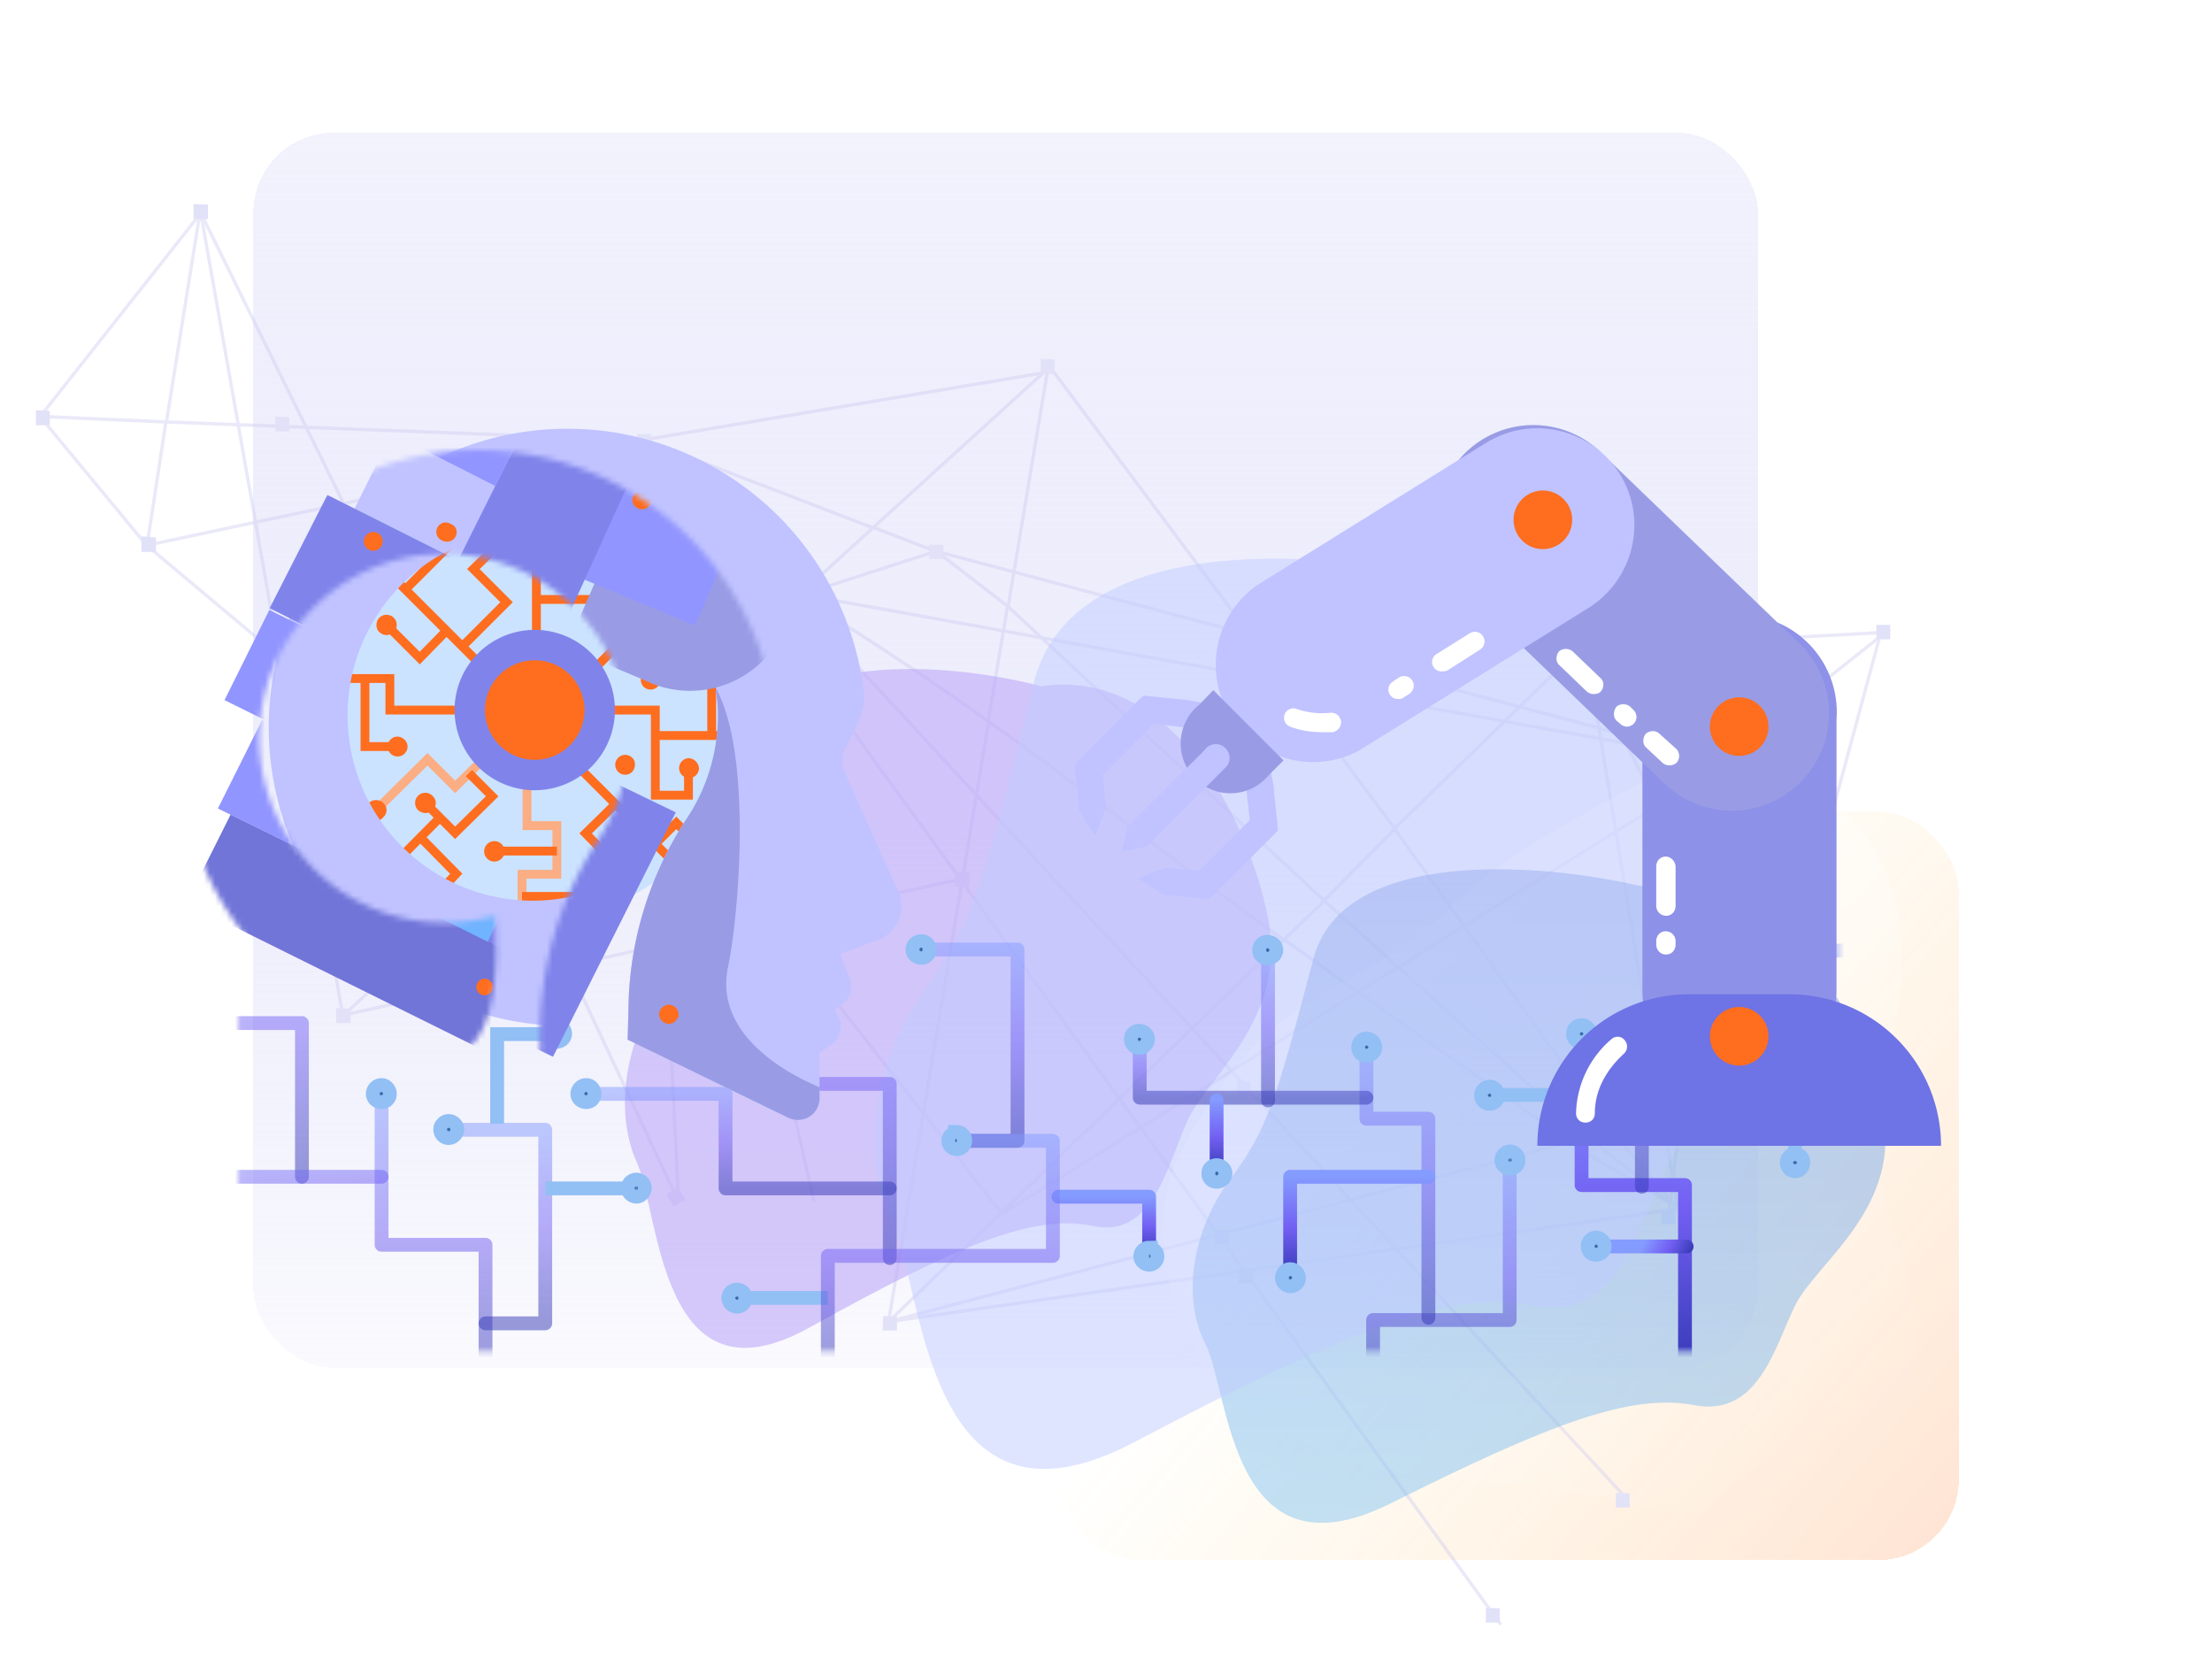 <svg viewBox="0 0 400 300" fill="none" xmlns="http://www.w3.org/2000/svg"><g clip-path="url(#a)"><path opacity=".5" d="M134.8 9.7a66.8 66.8 0 0 0-31.4 39.8c-3 9.9-3.8 20.2-7.2 30-9.5 27.5-36.9 45.4-48.5 72.2a65.1 65.1 0 0 0-2.2 47.5 55.7 55.7 0 0 0 33 33.6A97.4 97.4 0 0 0 108 237c18.7.6 37.4.7 55.8-2.6 8.7-1.6 17.3-4 26.1-5 17-2 34.5 1 51.4-1.7 11.8-1.9 23-6.5 33.7-11.9 8-4 16-8.5 22.5-14.6 17.5-16 24-42 19.3-65.3a102.9 102.9 0 0 0-38-58.5c-8.3-6.5-17.2-12-25.7-18-11-7.7-21.6-16.1-31.4-25.2C198 12 167.6-8 134.8 9.7Z" fill-opacity=".8" fill="url(#b)"></path><g filter="url(#c)"><rect shape-rendering="crispEdges" rx="14.5" fill-opacity=".2" fill="url(#d)" y="144" x="191.6" height="135.3" width="162.6"></rect></g><g filter="url(#e)"><rect shape-rendering="crispEdges" rx="14.5" fill="url(#f)" y="21.2" x="45.8" height="223.3" width="272.1"></rect></g><path d="m188.9 67.2-31 28.2m0 0-13.6 12.4M158 95.4l11.2 4.3-24.8 8M158 95.5l-40.6-15.6 27 28m0 0-50.9 46.8m-31.5 29 31.5-29m-31.5 29L36.3 38.5l57.1 116.1m-31.5 29L173.6 159m-80.2-4.3 29.3 62.6L116 79.6m-22.7 75 8.8-36m-8.8 36-66.8-56m313.8 15.1-.2.7m0 0-.2.8m.2-.8c-18.6 1-54.3 3-55.2 2.2m55.2-2.2 1-.1-1.2.9m0 0-19.3 71.4m19.3-71.4-28.3 22.4m9 49-9-49m9 49-12.5-24.3m3.5-24.7-.7-.6m.7.6-.8.6m.8-.6-.7-.2m.7.2-.7-.1m-26-20.9 8.2 16m-8.2-16 26 20.4m-2.8 25.3-8.4-16.6m8.4 16.6-6.2 56.5m6.2-56.5 2.7-24.1m-11.1 7.5-5.7-11.3m5.7 11.3-118.5 73.8-79.1-101m197.6 27.2 11-7.5m-16.7-3.8-1-1.7m1 1.7-149.6-27m149.6 27 16.9 3m-17.8-4.7L170.5 100m122.7 32.7 17.8 4.7m0-.4v.4m-.1.8v-.7m-208.7-19-16-32.7 40.2 38.5-24.2-5.8ZM26.6 98.6 30 76.3m-3.5 22.3L7.3 75.4m19.3 23.2 89.5-19m-86-3.3 6-37.5L7.2 75.4m22.8.9 86 3.3m-86-3.3-22.8-1m108.8 4.3 72.8-12.2m-72.8 12.2 31.2 137.7M116.1 79.6l155.3 214.2M143.7 108.2l149.7 162m-41.2-120.4 34.4-33.5 13.9 84.6m-48.3-51-12.7 12.9m12.7-13L189.6 66l-7.3 43.7m69.9 40.2 39.1 54.7m-51.8-41.7-7.3 7m7.3-7-57.2-53.2m57.2 53.2 47.6 42.8m-54.9-35.8L160.7 239m71.5-69c-19.5-13.9-38-28.7-53.4-39.5m53.4 39.4 51.8 36.7m-123.3 32.4 142.7-20.4m-142.7 20.4L284 206.5m-123.3 32.4 18.1-108.5m124.6 88.1-3-17.6m3 17.6-12-14m12 14L287 205.6m16.3 12.9c-5.7-4-12.7-7.3-19.4-12m16.5-5.6-9.2 3.6m-7.3 2 3-.9m0 0 4.3-1.1m-122-104.9 13 10m0 0-3.5 20.8m-33.5-22.2c.8.6 14.5 8.7 33.5 22.2" stroke-width=".6" stroke-opacity=".4" stroke="#CBC9F0"></path><path d="M170.6 98.5v2.6H168v-2.6zM162.2 238v2.6h-2.6l.1-2.6zM63.4 182.4v2.6h-2.6v-2.7zM175.3 157.7v2.6h-2.6l.1-2.6zM138.4 166.6v2.6h-2.5v-2.7zM95 153.8l-.1 2.6h-2.5v-2.6zM287.2 116v2.6h-2.5V116zM312.6 136v2.6h-2.5V136zM341.8 113v2.6h-2.5V113zM321.9 185.5v2.6h-2.6v-2.7zM303 218.7l-.1 2.6h-2.5v-2.7zM300.7 200.6v2.6h-2.5v-2.7zM294.7 270v2.6h-2.5V270zM271.2 290.8v2.6h-2.5v-2.6zM226.2 195.5v2.6h-2.5v-2.6zM222.2 222.4v2.6h-2.5v-2.6zM226.7 229.5v2.6H224l.1-2.7zM122.6 214.7l1.4 2.2-2.2 1.3-1.3-2.2zM117.7 78.5v2.6h-2.5v-2.6zM128 123.5v2.6h-2.5v-2.7zM103.3 117.7v2.6h-2.5v-2.7zM87 84.9v2.6h-2.5v-2.7zM28.2 97.2v2.6h-2.6V97zM37.6 37v2.6H35v-2.7zM9 74.3v2.6H6.5v-2.7zM52.3 75.5V78h-2.5v-2.7zM190.7 65v2.6h-2.5v-2.7zM145.4 106.8v2.6h-2.5v-2.6z" fill="#E1E1F8"></path><path opacity=".5" d="M341.3 259.3c5-8 6.2-18.2 4-27.5-1.3-5.4-3.7-10.6-4.8-16.1-3-15.7 5-31.7 3.2-47.6-1-8.8-5.2-17.4-12-23.1a30.5 30.5 0 0 0-24.8-6.9c-5.4 1-10.3 3.6-15.1 6.1-9 4.9-18 10-25.7 16.5-3.7 3.2-7.2 6.6-11 9.5-7.6 5.6-16.7 9-24 15-5 4-9 9.3-12.7 14.8a52.5 52.5 0 0 0-6.7 13 38.7 38.7 0 0 0 8.8 36.3 56.3 56.3 0 0 0 34 17.4c5.7.8 11.4 1 17.1 1.4 7.4.7 14.7 1.8 21.8 3.4 17.2 4 37.2 5.1 47.9-12.2Z" fill-opacity=".8" fill="url(#g)"></path><g opacity=".5" filter="url(#h)"><path d="M237.5 173.4c5.3-20.4 41.5-17.3 59-13.2 25-3.3 40 22.6 43.8 40.3 4 17.6-11.7 27.7-15.6 35.4-3.8 7.7-6.7 20.4-18.3 18.2-11.6-2.2-26.2 3.4-55 17.8-29 14.4-29-20-33.4-28.8-4.5-8.7-2.2-21 4.5-29.9 6.6-8.8 8.3-14.3 15-39.8Z" fill="url(#i)"></path></g><g opacity=".6" filter="url(#j)"><path d="M133.3 137.8c5-21.1 38.8-18 55-13.7 23.4-3.4 37.4 23.6 41 41.9 3.6 18.3-11 28.7-14.6 36.7-3.6 8-6.2 21.3-17 19-10.9-2.3-24.5 3.5-51.4 18.4-27 15-27-20.7-31.1-29.8-4.2-9.2-2.1-21.9 4.1-31 6.3-9.3 7.8-15 14-41.5Z" fill="#BCA9F9"></path></g><g opacity=".5" filter="url(#k)"><path d="M186.9 123.6c7-28.4 54.5-24.1 77.4-18.4 33-4.6 52.7 31.6 57.8 56.2 5 24.6-15.5 38.5-20.6 49.3-5 10.7-8.7 28.5-24 25.4-15.3-3.1-34.4 4.7-72.4 24.7-38 20-38-27.8-43.8-40-6-12.3-3-29.3 5.8-41.7 8.8-12.4 11-20 19.8-55.5Z" fill="#C0CCFF"></path></g><mask style="mask-type:luminance" maskUnits="userSpaceOnUse" y="62" x="43" height="183" width="290" id="l"><path d="M331.1 63.6v179.2H44.6V63.6H331Z" stroke-width="3.1" stroke="#fff" fill="#fff"></path></mask><g mask="url(#l)"><path opacity=".5" d="M87.8 249.1v-24H69v-27.3" stroke-width="2.5" stroke-linejoin="round" stroke-linecap="round" stroke="url(#m)"></path><path d="M69 196.5c.6 0 1.2.6 1.2 1.3 0 .7-.5 1.2-1.2 1.2s-1.3-.5-1.3-1.2.6-1.3 1.3-1.3Z" stroke-width="3.1" stroke="#92BFF4" fill="#366BA8"></path><path d="M304.7 249.1v-34.8H286V187" stroke-width="2.5" stroke-linejoin="round" stroke-linecap="round" stroke="url(#n)"></path><path d="M286 185.7a1.2 1.2 0 1 1 0 2.5 1.2 1.2 0 0 1 0-2.5Z" stroke-width="3.1" stroke="#92BFF4" fill="#366BA8"></path><path opacity=".5" d="M160.9 227.5V196H142v-27.2" stroke-width="2.5" stroke-linejoin="round" stroke-linecap="round" stroke="url(#o)"></path><path d="M142 167.4c.8 0 1.3.6 1.3 1.3 0 .7-.5 1.2-1.2 1.2s-1.3-.6-1.3-1.2c0-.7.6-1.3 1.3-1.3Z" stroke-width="3.1" stroke="#92BFF4" fill="#366BA8"></path><path opacity=".5" d="M54.6 212.8V185H35.8v-24" stroke-width="2.5" stroke-linejoin="round" stroke-linecap="round" stroke="url(#p)"></path><path opacity=".5" d="M87.8 239.3h10.8v-35H81" stroke-width="2.5" stroke-linejoin="round" stroke-linecap="round" stroke="url(#q)"></path><path d="M81.1 203c.7 0 1.3.6 1.3 1.2 0 .7-.6 1.3-1.3 1.3-.7 0-1.2-.6-1.2-1.3 0-.6.6-1.2 1.2-1.2Z" stroke-width="3.1" stroke="#92BFF4" fill="#366BA8"></path><path opacity=".5" d="M173.2 206.3H184v-34.6h-17.4" stroke-width="2.5" stroke-linejoin="round" stroke-linecap="round" stroke="url(#r)"></path><path d="M166.6 170.5c.7 0 1.2.5 1.2 1.2s-.5 1.2-1.2 1.2-1.3-.5-1.3-1.2.6-1.2 1.3-1.2Z" stroke-width="3.1" stroke="#92BFF4" fill="#366BA8"></path><path d="M98.6 214.9H115" stroke-width="2.5" stroke-miterlimit="10" stroke="#92BFF4"></path><path d="M115 213.6c.8 0 1.3.6 1.3 1.2 0 .7-.6 1.3-1.2 1.3-.7 0-1.3-.6-1.3-1.3 0-.6.6-1.2 1.3-1.2Z" stroke-width="3.1" stroke="#92BFF4" fill="#366BA8"></path><path d="M149.7 234.7h-16.4" stroke-width="2.5" stroke-miterlimit="10" stroke="#92BFF4"></path><path d="M133.3 233.5c.7 0 1.2.5 1.2 1.2s-.5 1.3-1.2 1.3-1.3-.6-1.3-1.3c0-.7.6-1.2 1.3-1.2Z" stroke-width="3.1" stroke="#92BFF4" fill="#366BA8"></path><path d="M285.8 198h-16.4" stroke-width="2.5" stroke-miterlimit="10" stroke="#92BFF4"></path><path d="M269.4 196.8c.7 0 1.2.6 1.2 1.3 0 .7-.5 1.2-1.2 1.2s-1.3-.5-1.3-1.2.6-1.3 1.3-1.3Z" stroke-width="3.1" stroke="#92BFF4" fill="#366BA8"></path><path d="M305 225.4h-16.4" stroke-width="2.5" stroke-linejoin="round" stroke-linecap="round" stroke="url(#s)"></path><path d="M288.6 224.1c.7 0 1.3.6 1.3 1.3 0 .7-.6 1.2-1.3 1.2-.7 0-1.2-.5-1.2-1.2s.5-1.3 1.2-1.3Z" stroke-width="3.1" stroke="#92BFF4" fill="#366BA8"></path><path d="M89.9 203.2V187h10.7" stroke-width="2.5" stroke-miterlimit="10" stroke="#92BFF4"></path><path d="M100.6 185.7c.7 0 1.3.5 1.3 1.2s-.6 1.2-1.3 1.2c-.7 0-1.2-.5-1.2-1.2s.5-1.2 1.2-1.2Z" stroke-width="3.1" stroke="#92BFF4" fill="#366BA8"></path><path d="M191.4 216.4h16.4v10.8" stroke-width="2.5" stroke-linejoin="round" stroke-linecap="round" stroke="url(#t)"></path><path d="M207.8 226c.6 0 1.2.5 1.2 1.2s-.6 1.2-1.2 1.2c-.7 0-1.3-.6-1.3-1.2 0-.7.6-1.3 1.3-1.3Z" stroke-width="3.1" stroke="#92BFF4" fill="#366BA8"></path><path d="M297.2 199.5h27.4v10.7" stroke-width="2.5" stroke-miterlimit="10" stroke="#92BFF4"></path><path d="M324.6 209c.7 0 1.2.5 1.2 1.2s-.5 1.3-1.2 1.3-1.2-.6-1.2-1.3c0-.7.5-1.2 1.2-1.2Z" stroke-width="3.1" stroke="#92BFF4" fill="#366BA8"></path><path opacity=".5" d="M248.3 249.1v-10.4H273v-29" stroke-width="2.5" stroke-linejoin="round" stroke-linecap="round" stroke="url(#u)"></path><path d="M273 208.5c.7 0 1.3.6 1.3 1.3 0 .7-.5 1.2-1.2 1.2s-1.3-.5-1.3-1.2.6-1.3 1.3-1.3Z" stroke-width="3.1" stroke="#92BFF4" fill="#366BA8"></path><path opacity=".5" d="M160.9 214.9h-29.7v-17.1H106" stroke-width="2.5" stroke-linejoin="round" stroke-linecap="round" stroke="url(#v)"></path><path d="M106 196.5c.7 0 1.2.6 1.2 1.3 0 .7-.5 1.2-1.2 1.2s-1.3-.5-1.3-1.2.6-1.3 1.3-1.3Z" stroke-width="3.1" stroke="#92BFF4" fill="#366BA8"></path><path opacity=".5" d="M258.3 238.3v-36h-11.2v-13" stroke-width="2.5" stroke-linejoin="round" stroke-linecap="round" stroke="url(#w)"></path><path d="M247.1 188.1c.7 0 1.3.6 1.3 1.3 0 .7-.6 1.2-1.3 1.2-.7 0-1.2-.5-1.2-1.2s.5-1.3 1.2-1.3Z" stroke-width="3.1" stroke="#92BFF4" fill="#366BA8"></path><path d="M258.3 212.8h-25V231" stroke-width="2.5" stroke-linejoin="round" stroke-linecap="round" stroke="url(#x)"></path><path d="M233.3 229.8c.7 0 1.3.6 1.3 1.3 0 .7-.6 1.2-1.3 1.2-.6 0-1.2-.6-1.2-1.2 0-.7.5-1.3 1.2-1.3Z" stroke-width="3.1" stroke="#92BFF4" fill="#366BA8"></path><path opacity=".5" d="M247.1 198.5h-41v-10.6" stroke-width="2.5" stroke-linejoin="round" stroke-linecap="round" stroke="url(#y)"></path><path d="M206 186.7c.7 0 1.3.5 1.3 1.2s-.6 1.3-1.3 1.3c-.7 0-1.2-.6-1.2-1.3 0-.7.5-1.2 1.2-1.2Z" stroke-width="3.1" stroke="#92BFF4" fill="#366BA8"></path><path opacity=".5" d="M69 212.8H38.2v-10.6" stroke-width="2.5" stroke-linejoin="round" stroke-linecap="round" stroke="url(#z)"></path><path d="M220 199v13.2" stroke-width="2.5" stroke-linejoin="round" stroke-linecap="round" stroke="url(#A)"></path><path d="M220 211c.7 0 1.3.5 1.3 1.2s-.6 1.2-1.3 1.2c-.7 0-1.2-.5-1.2-1.2s.5-1.2 1.2-1.2Z" stroke-width="3.1" stroke="#92BFF4" fill="#366BA8"></path><path opacity=".5" d="M229.3 199v-27.2" stroke-width="2.5" stroke-linejoin="round" stroke-linecap="round" stroke="url(#B)"></path><path d="M229.2 170.6c.7 0 1.3.5 1.3 1.2s-.6 1.2-1.3 1.2c-.7 0-1.2-.5-1.2-1.2s.5-1.2 1.2-1.2Z" stroke-width="3.1" stroke="#92BFF4" fill="#366BA8"></path><path opacity=".5" d="M149.7 249.1v-22h40.7v-20.8H173" stroke-width="2.5" stroke-linejoin="round" stroke-linecap="round" stroke="url(#C)"></path><path d="M173 205a1.2 1.2 0 1 1 0 2.5 1.2 1.2 0 0 1 0-2.4Z" stroke-width="3.1" stroke="#92BFF4" fill="#366BA8"></path><path opacity=".5" d="M296.9 214.6V189h40.7v-17.1h-17.5" stroke-width="2.5" stroke-linejoin="round" stroke-linecap="round" stroke="url(#D)"></path><path d="M320.1 170.6c.7 0 1.3.5 1.3 1.2s-.6 1.2-1.3 1.2c-.7 0-1.2-.5-1.2-1.2s.5-1.2 1.2-1.2Z" stroke-width="3.1" stroke="#92BFF4" fill="#366BA8"></path></g><g filter="url(#E)"><path d="M93.3 162.9a37.8 37.8 0 1 0 0-75.6 37.8 37.8 0 0 0 0 75.6Z" fill="#CBE3FF"></path><mask style="mask-type:luminance" maskUnits="userSpaceOnUse" y="87" x="55" height="76" width="77" id="F"><path d="M93.3 162.9a37.8 37.8 0 1 0 0-75.6 37.8 37.8 0 0 0 0 75.6Z" fill="#fff"></path></mask><g mask="url(#F)"><path d="m77.1 110.9-4.6 4.7-6-6" stroke-width="1.6" stroke-miterlimit="10" stroke="#FF6D1F"></path><path d="M67.8 108.3c-.7-.7-1.9-.7-2.6 0-.7.7-.7 2 0 2.6a1.8 1.8 0 0 0 2.6-2.6Z" fill="#FF6D1F"></path><path d="m63.8 97.1 19.7 19.7M80.2 113.5l8-8-6-6 4.5-4.4" stroke-width="1.6" stroke-miterlimit="10" stroke="#FF6D1F"></path><path d="M88 96.4a1.8 1.8 0 1 0-2.6-2.6 1.8 1.8 0 1 0 2.6 2.6Z" fill="#FF6D1F"></path><path d="M93.6 112.2V98.4h5.7V86.9" stroke-width="1.6" stroke-miterlimit="10" stroke="#FF6D1F"></path><path d="M93.6 105h11.9v-6.8" stroke-width="1.6" stroke-miterlimit="10" stroke="#FF6D1F"></path><path d="M107.3 98.2a1.8 1.8 0 1 0-3.7 0 1.8 1.8 0 0 0 3.7 0Z" fill="#FF6D1F"></path><path d="m103.9 117.7 8.3-8.3 6.1 6.1-4 4" stroke-width="1.6" stroke-miterlimit="10" stroke="#FF6D1F"></path><path d="M113 118.2c-.7.7-.7 1.9 0 2.6a1.8 1.8 0 1 0 0-2.6Z" fill="#FF6D1F"></path><path d="M125.3 102.1 115 112.3M106.6 125h8.5v15.4h6v-4.8" stroke-width="1.6" stroke-miterlimit="10" stroke="#FF6D1F"></path><path d="M123 135.6c0-1-.9-1.9-1.9-1.9a1.8 1.8 0 1 0 1.9 1.9Z" fill="#FF6D1F"></path><path d="m101.2 135.3 18.5 18.5M133 129.6H115M107.9 142l-5.4 5.3 3.6 3.7" stroke-width="1.6" stroke-miterlimit="10" stroke="#FF6D1F"></path><path d="M104.8 152.3a1.8 1.8 0 1 0 2.6-2.6c-.7-.8-1.9-.8-2.6 0-.7.7-.7 1.8 0 2.6Z" fill="#FF6D1F"></path><path d="M110.9 136.2c.7-.8.7-2 0-2.6a1.8 1.8 0 1 0 0 2.6Z" fill="#FF6D1F"></path><path d="M91.9 137.9v8h5.4v8.8H91v9.6" stroke-width="1.6" stroke-miterlimit="10" stroke="#FBAD83"></path><path d="M86 150.5h11.3" stroke-width="1.6" stroke-miterlimit="10" stroke="#FF6D1F"></path><path d="M86 152.4a1.8 1.8 0 1 1 0-3.7 1.8 1.8 0 0 1 0 3.7Z" fill="#FF6D1F"></path><path d="m84 133.9-5.1 5-5-5-9.3 9.2" stroke-width="1.6" stroke-miterlimit="10" stroke="#FBAD83"></path><path d="M63.3 141.8c-.7.7-.7 2 0 2.6.7.8 2 .8 2.6 0 .8-.7.8-1.9 0-2.6-.7-.7-1.9-.7-2.6 0Z" fill="#FF6D1F"></path><path d="m73.5 141.8 5.4 5.4 6.7-6.6-4.2-4.2" stroke-width="1.6" stroke-miterlimit="10" stroke="#FF6D1F"></path><path d="M72.2 143.1a1.8 1.8 0 1 1 2.6-2.6c.8.7.8 1.9 0 2.6-.7.7-1.8.7-2.6 0Z" fill="#FF6D1F"></path><path d="m66.3 154.4 9.9-10M80.4 125H67.1v-5.7h-14" stroke-width="1.6" stroke-miterlimit="10" stroke="#FF6D1F"></path><path d="M68.4 131.6h-5.8v-12" stroke-width="1.6" stroke-miterlimit="10" stroke="#FF6D1F"></path><path d="M68.4 129.8c1 0 1.9.8 1.9 1.8a1.8 1.8 0 1 1-1.9-1.8Z" fill="#FF6D1F"></path><path d="m120.2 107.2-5.8-5.8M125.3 129.3v-12.5h9.9M115.1 149.2l3.8-3.8 4.8 4.9M91 158.7h15.6v6.3M72.6 148l6.5 6.6L75 159M69.9 103.2l8.6-8.6-5-5" stroke-width="1.6" stroke-miterlimit="10" stroke="#FF6D1F"></path></g><path d="m159 157.8-9.6-21.4a5.2 5.2 0 0 1-.2-4c1.6-3.2 3.6-6.4 3.7-9.9a54 54 0 1 0-55.5 59.6c5.8-4.5 5-19.4 4.7-23.9a33.5 33.5 0 1 1 18.7-13.6 63.8 63.8 0 0 0-10.5 32.4l-.2 7.6 29 14.1a4 4 0 0 0 3.9-.2c1.1-.7 1.8-2 1.8-3.2V187l2-1.4a4 4 0 0 0 1.2-5.6l-.5-.9 1.1-.7a4 4 0 0 0 1.6-5l-1.7-4.3 6.8-2.5a6.5 6.5 0 0 0 3.6-9v.1Z" fill="#C0C3FF"></path><path d="M107.8 125a14.5 14.5 0 1 1-29 0 14.5 14.5 0 0 1 29 0Z" fill="#8084EA"></path><path d="M102.3 125a9 9 0 1 1-18 0 9 9 0 0 1 18 0Z" fill="#FF6D1F"></path><mask style="mask-type:luminance" maskUnits="userSpaceOnUse" y="77" x="29" height="127" width="115" id="G"><path d="m142.9 161.8-9.6-21.4a5.2 5.2 0 0 1-.1-4c1.6-3.2 3.6-6.4 3.6-10A54 54 0 1 0 81.3 186c5.8-4.4 5.1-19.3 4.8-23.8a33.5 33.5 0 0 1-42.6-30.6 33.4 33.4 0 1 1 61.2 17A63.8 63.8 0 0 0 94.3 181l-.2 7.6 29 14a4 4 0 0 0 3.8-.1c1.2-.7 1.8-2 1.8-3.3V191l2-1.3a4.1 4.1 0 0 0 1.3-5.6l-.6-.9 1.2-.8a4 4 0 0 0 1.5-4.9l-1.7-4.3 6.8-2.5a6.5 6.5 0 0 0 3.7-9Z" fill="#fff"></path></mask><g mask="url(#G)"><path d="m144.7 96.6-36.4-15.3 8.3-19.5L153.1 77l-8.4 19.6Z" fill="#4099FF"></path><path d="m114.1 120-15-6.3 13.2-30.6 32 13.3-5.8 13.8A18.6 18.6 0 0 1 114 120Z" fill="#999CE5"></path><path d="m155.2 129.9-11.4-5c-5.5-2.3-8-8.6-5.6-14L152.6 77l21.3 9-18.7 43.8Z" fill="#4B97ED"></path><path d="m122.3 109.7-22-9.1 8.3-19.2 22 9-8.3 19.3Z" fill="#9195FF"></path><path d="M143.5 112.6c-.4.8-1.4 1.2-2.3.9a1.7 1.7 0 0 1-.9-2.3c.4-.8 1.4-1.2 2.3-.9.8.4 1.2 1.4.9 2.3ZM141 99.3c-.4.9-1.4 1.3-2.3 1a1.7 1.7 0 0 1-.9-2.3c.4-.9 1.4-1.3 2.3-1 .8.5 1.2 1.5.9 2.3ZM114.3 87.7c-.4.8-1.4 1.2-2.2.9a1.7 1.7 0 0 1-1-2.3c.5-.8 1.5-1.2 2.3-.9.9.4 1.3 1.4 1 2.3Z" fill="#FF6D1F"></path><path d="m74 141.4-36.8-18.2 8.1-16.3 37 18.2-8.2 16.3Z" fill="#9195FF"></path><path d="m86 187.5-55.7-27.6 8-16 55.8 27.4-8.1 16.2Z" fill="#7175D8"></path><path d="m84.8 166.9-26.7-13.3 8-16L93 150.7l-8 16Z" fill="#70B3FF"></path><path d="m96.6 187.7-10.3-5 6.1-12.2-7.6-3.7 16-32 18 8.7-22.2 44.2Z" fill="#8084EA"></path><path d="M73.2 161 36 142.8l8-16L81.3 145l-8 16Z" fill="#9195FF"></path><path d="M85.7 175.4a1.5 1.5 0 1 1-2.6-1.3 1.5 1.5 0 0 1 2.6 1.3ZM91.2 164.7a1.5 1.5 0 1 1-2.6-1.4 1.5 1.5 0 0 1 2.6 1.4ZM76.7 148.3a1.5 1.5 0 1 1-2.6-1.3 1.5 1.5 0 0 1 2.6 1.3ZM47.5 133.7a1.5 1.5 0 1 1-2.6-1.3 1.5 1.5 0 0 1 2.6 1.3ZM56 116.4a1.5 1.5 0 1 1-2.6-1.3 1.5 1.5 0 0 1 2.7 1.3ZM72.8 156.6a1.5 1.5 0 1 1-2.7-1.3 1.5 1.5 0 0 1 2.7 1.3ZM103.5 139.8a1.5 1.5 0 1 1-2.6-1.3 1.5 1.5 0 0 1 2.6 1.3Z" fill="#FF6D1F"></path><path d="m79.2 98.3 17.4-35.5 19 9.5-16.4 36-20-10Z" fill="#8084EA"></path><path d="m60.7 88.6 15.5-31.1L95 66.8 79.4 98l-18.7-9.3Z" fill="#C0C3FF"></path><path d="m45.3 106.7 10.5-20.6L98 107.3 88 128l-42.6-21.4Z" fill="#8084EA"></path><path d="m67.5 75.1 10.4-21.3L96.6 63 86.2 84.5 67.5 75Z" fill="#9195FF"></path><path d="M63.3 96a1.7 1.7 0 1 1 1.6-3 1.7 1.7 0 1 1-1.6 3ZM76.7 94.4a1.7 1.7 0 1 1 1.5-3c.9.3 1.2 1.4.8 2.2-.4.8-1.4 1.2-2.3.8ZM85.6 109.8a1.5 1.5 0 1 1 1.4-2.6 1.5 1.5 0 0 1-1.4 2.6Z" fill="#FF6D1F"></path></g><path d="M143 198.5c1.1-.7 1.8-2 1.8-3.2v-2.1c-5.8-2.4-19.3-9.6-16.5-22 1.7-8 4.6-37.7-2.3-50.3l.4 3.5c.3 7.5-1.8 14.5-5.6 20.2a63.8 63.8 0 0 0-10.5 32.4l-.2 7.6 29 14.1a4 4 0 0 0 3.9-.2Z" fill="#999CE5"></path><path d="M119.1 180.7c-.4.9-1.4 1.3-2.2.9a1.7 1.7 0 0 1-1-2.2c.5-1 1.5-1.3 2.3-1 .9.4 1.3 1.4 1 2.3Z" fill="#FF6D1F"></path></g><g filter="url(#H)"><path d="M311.1 193.2c9.7 0 17.6-7.9 17.6-17.6v-48.9a17.6 17.6 0 1 0-35.1 0v49c0 9.6 7.8 17.5 17.5 17.5Z" fill="#8E91E8"></path><path d="M322.4 137.8c6.8-7 6.5-18.1-.4-24.8l-35.3-34a17.6 17.6 0 1 0-24.3 25.4l35.2 33.9c7 6.7 18.1 6.5 24.8-.5Z" fill="#999CE5"></path><path d="M289.5 82.3a17.6 17.6 0 0 0-24.2-5.6l-41.5 25.8a17.6 17.6 0 0 0 18.6 29.8l41.5-25.8c8.2-5.2 10.7-16 5.6-24.2Z" fill="#C0C3FF"></path><path d="M302.1 176.4h18a27.4 27.4 0 0 1 27.5 27.4h-73a27.4 27.4 0 0 1 27.5-27.4Z" fill="#6E73E5"></path><path d="m208.6 153.6 4.8.5 9.2-9.2-.5-4.5-.2-3-.1-2.8 4.4-.5.4 2.9c.2 1 .4 1.9.4 2.9l.6 5.7.1 1.2-.8.8-10.8 10.8-.9.8-1.1-.1-6-.6c-1 .2-1.9-.7-2.8-1.2l-2.8-1.8c1-.5 2-1 3.1-1.3 1-.3 2-1 3-.6ZM190.9 134.9l.8-.8 10.8-10.9.9-.8 1.1.1 5.8.6c1 0 1.9.3 2.8.4l2.9.4-.5 4.4-2.9-.1c-1 0-1.9 0-2.8-.2l-4.6-.5-9.2 9.2.5 4.8c.4 1-.3 2-.6 3l-1.2 3.2-2-2.8c-.4-1-1.3-1.9-1-2.9l-.7-6-.1-1v-.1Z" fill="#C0C3FF"></path><path d="m216 121.4 12.7 12.7-2.6 2.6a9 9 0 1 1-12.6-12.7l2.5-2.6Z" fill="#999CE5"></path><path d="m203.1 143.5 5.3-5.3 5.4-5.3.9-1c1-1 2.5-1 3.5 0s1 2.6 0 3.5l-1 1-5.3 5.3-5.3 5.3-2.7 2.7c-1.4.3-2.8.7-4.4.9.2-1.6.6-3 1-4.4l2.6-2.7Z" fill="#C0C3FF"></path><path d="M270.3 90.6a5.3 5.3 0 1 0 10.6 0 5.3 5.3 0 0 0-10.6 0ZM305.8 128a5.3 5.3 0 1 0 10.6 0 5.3 5.3 0 0 0-10.6 0ZM305.8 184a5.3 5.3 0 1 0 10.6 0 5.3 5.3 0 0 0-10.6 0Z" fill="#FF6D1F"></path><path d="M235.6 129h2c.9-.2 1.6-1 1.5-2-.2-1-1-1.6-2-1.5-2 .2-4 0-6-.7a1.7 1.7 0 1 0-1.2 3.2c1.8.7 3.8 1 5.7 1ZM249.4 123c.3 0 .6 0 .9-.2l1.1-.7a1.7 1.7 0 1 0-1.8-3l-1.2.8a1.7 1.7 0 0 0 1 3.1ZM257.4 118c.3 0 .6 0 1-.2l5.8-3.7a1.7 1.7 0 1 0-1.8-3l-5.9 3.7a1.7 1.7 0 0 0 1 3.2ZM298.5 135c.5 0 1-.2 1.3-.5.6-.7.6-1.8-.1-2.5l-3-2.7c-.7-.7-1.8-.6-2.5 0-.6.8-.6 1.9.1 2.5l3 2.8c.4.3.8.4 1.2.4ZM290.8 128c.4 0 .9-.2 1.2-.5.7-.7.7-1.8 0-2.5l-.6-.6c-.7-.6-1.8-.6-2.5 0-.6.8-.6 1.9 0 2.5l.7.6c.3.3.8.5 1.2.5ZM284.8 122.1c.5 0 1-.1 1.3-.5.6-.7.6-1.8-.1-2.4l-5-4.8c-.7-.6-1.8-.6-2.5 0-.6.8-.6 1.9.1 2.5l5 4.8c.4.3.8.4 1.2.4ZM297.9 169.2c1 0 1.7-.8 1.7-1.8v-.6c0-1-.8-1.8-1.8-1.8s-1.7.8-1.7 1.8v.6c0 1 .8 1.8 1.7 1.8ZM297.9 162.2c1 0 1.7-.8 1.7-1.8v-7c0-1-.8-1.9-1.8-1.9s-1.7.8-1.7 1.8v7.1c0 1 .8 1.8 1.8 1.8ZM283.3 199.6c1 0 1.7-.7 1.7-1.7 0-3.9 1.8-7.6 5.3-10.8.7-.7.7-1.8 0-2.5-.6-.7-1.7-.7-2.4 0a18.2 18.2 0 0 0-6.3 13.3c0 1 .7 1.7 1.7 1.7Z" fill="#fff"></path></g></g><defs><linearGradient gradientUnits="userSpaceOnUse" y2="237" y1="11" x2="172" x1="136.5" id="b"><stop stop-opacity="0" stop-color="#fff"></stop><stop stop-color="#fff" offset="1"></stop></linearGradient><linearGradient gradientUnits="userSpaceOnUse" y2="185.8" y1="274.2" x2="259.3" x1="363.3" id="d"><stop stop-color="#FF6D1F"></stop><stop stop-opacity="0" stop-color="#FFB800" offset="1"></stop></linearGradient><linearGradient gradientUnits="userSpaceOnUse" y2="271.4" y1="-36.1" x2="290.9" x1="290.9" id="f"><stop stop-color="#FBFBFF"></stop><stop stop-opacity="0" stop-color="#BCBEF2" offset="1"></stop></linearGradient><linearGradient gradientUnits="userSpaceOnUse" y2="161.7" y1="259.1" x2="261.4" x1="340.1" id="g"><stop stop-opacity="0" stop-color="#fff"></stop><stop stop-color="#fff" offset="1"></stop></linearGradient><linearGradient gradientUnits="userSpaceOnUse" y2="275.4" y1="157.2" x2="278.3" x1="278.3" id="i"><stop stop-color="#7392E0"></stop><stop stop-color="#87C6F2" offset="1"></stop></linearGradient><linearGradient gradientUnits="userSpaceOnUse" y2="249.1" y1="197.8" x2="78.4" x1="78.4" id="m"><stop stop-color="#849BFF"></stop><stop stop-color="#7360F3" offset=".5"></stop><stop stop-color="#3338B3" offset="1"></stop></linearGradient><linearGradient gradientUnits="userSpaceOnUse" y2="249.1" y1="187" x2="295.4" x1="295.4" id="n"><stop stop-color="#849BFF"></stop><stop stop-color="#7360F3" offset=".5"></stop><stop stop-color="#3338B3" offset="1"></stop></linearGradient><linearGradient gradientUnits="userSpaceOnUse" y2="227.5" y1="168.7" x2="151.5" x1="151.5" id="o"><stop stop-color="#849BFF"></stop><stop stop-color="#7360F3" offset=".5"></stop><stop stop-color="#3338B3" offset="1"></stop></linearGradient><linearGradient gradientUnits="userSpaceOnUse" y2="212.8" y1="161" x2="45.2" x1="45.2" id="p"><stop stop-color="#849BFF"></stop><stop stop-color="#7360F3" offset=".5"></stop><stop stop-color="#3338B3" offset="1"></stop></linearGradient><linearGradient gradientUnits="userSpaceOnUse" y2="239.3" y1="204.2" x2="89.9" x1="89.9" id="q"><stop stop-color="#849BFF"></stop><stop stop-color="#7360F3" offset=".5"></stop><stop stop-color="#3338B3" offset="1"></stop></linearGradient><linearGradient gradientUnits="userSpaceOnUse" y2="206.3" y1="171.7" x2="175.3" x1="175.3" id="r"><stop stop-color="#849BFF"></stop><stop stop-color="#7360F3" offset=".5"></stop><stop stop-color="#3338B3" offset="1"></stop></linearGradient><linearGradient gradientUnits="userSpaceOnUse" y2="229.5" y1="225.4" x2="304.5" x1="296.9" id="s"><stop stop-color="#849BFF"></stop><stop stop-color="#7360F3" offset=".5"></stop><stop stop-color="#3338B3" offset="1"></stop></linearGradient><linearGradient gradientUnits="userSpaceOnUse" y2="227.2" y1="216.4" x2="199.6" x1="199.6" id="t"><stop stop-color="#849BFF"></stop><stop stop-color="#7360F3" offset=".5"></stop><stop stop-color="#3338B3" offset="1"></stop></linearGradient><linearGradient gradientUnits="userSpaceOnUse" y2="249.1" y1="209.8" x2="260.7" x1="260.7" id="u"><stop stop-color="#849BFF"></stop><stop stop-color="#7360F3" offset=".5"></stop><stop stop-color="#3338B3" offset="1"></stop></linearGradient><linearGradient gradientUnits="userSpaceOnUse" y2="214.9" y1="197.8" x2="133.4" x1="133.4" id="v"><stop stop-color="#849BFF"></stop><stop stop-color="#7360F3" offset=".5"></stop><stop stop-color="#3338B3" offset="1"></stop></linearGradient><linearGradient gradientUnits="userSpaceOnUse" y2="238.3" y1="189.4" x2="252.7" x1="252.7" id="w"><stop stop-color="#849BFF"></stop><stop stop-color="#7360F3" offset=".5"></stop><stop stop-color="#3338B3" offset="1"></stop></linearGradient><linearGradient gradientUnits="userSpaceOnUse" y2="231.1" y1="212.8" x2="245.8" x1="245.8" id="x"><stop stop-color="#849BFF"></stop><stop stop-color="#7360F3" offset=".5"></stop><stop stop-color="#3338B3" offset="1"></stop></linearGradient><linearGradient gradientUnits="userSpaceOnUse" y2="198.5" y1="187.9" x2="226.6" x1="226.6" id="y"><stop stop-color="#849BFF"></stop><stop stop-color="#7360F3" offset=".5"></stop><stop stop-color="#3338B3" offset="1"></stop></linearGradient><linearGradient gradientUnits="userSpaceOnUse" y2="228" y1="202.2" x2="56" x1="53.6" id="z"><stop stop-color="#849BFF"></stop><stop stop-color="#7360F3" offset=".5"></stop><stop stop-color="#3338B3" offset="1"></stop></linearGradient><linearGradient gradientUnits="userSpaceOnUse" y2="212.2" y1="198.9" x2="220.5" x1="220.5" id="A"><stop stop-color="#849BFF"></stop><stop stop-color="#7360F3" offset=".5"></stop><stop stop-color="#3338B3" offset="1"></stop></linearGradient><linearGradient gradientUnits="userSpaceOnUse" y2="198.9" y1="171.8" x2="229.8" x1="229.8" id="B"><stop stop-color="#849BFF"></stop><stop stop-color="#7360F3" offset=".5"></stop><stop stop-color="#3338B3" offset="1"></stop></linearGradient><linearGradient gradientUnits="userSpaceOnUse" y2="249.1" y1="206.3" x2="170.1" x1="170.1" id="C"><stop stop-color="#849BFF"></stop><stop stop-color="#7360F3" offset=".5"></stop><stop stop-color="#3338B3" offset="1"></stop></linearGradient><linearGradient gradientUnits="userSpaceOnUse" y2="214.6" y1="171.8" x2="317.2" x1="317.2" id="D"><stop stop-color="#849BFF"></stop><stop stop-color="#7360F3" offset=".5"></stop><stop stop-color="#3338B3" offset="1"></stop></linearGradient><filter filterUnits="userSpaceOnUse" color-interpolation-filters="sRGB" y="132.9" x="177.7" height="163.3" width="190.5" id="c"><feFlood result="BackgroundImageFix" flood-opacity="0"></feFlood><feColorMatrix values="0 0 0 0 0 0 0 0 0 0 0 0 0 0 0 0 0 0 127 0" result="hardAlpha" in="SourceAlpha"></feColorMatrix><feOffset dy="2.8"></feOffset><feGaussianBlur stdDeviation="7"></feGaussianBlur><feComposite operator="out" in2="hardAlpha"></feComposite><feColorMatrix values="0 0 0 0 0.638 0 0 0 0 0.606 0 0 0 0 0.589 0 0 0 0.25 0"></feColorMatrix><feBlend result="effect1_dropShadow_7525_24722" in2="BackgroundImageFix"></feBlend><feBlend result="shape" in2="effect1_dropShadow_7525_24722" in="SourceGraphic"></feBlend></filter><filter filterUnits="userSpaceOnUse" color-interpolation-filters="sRGB" y="10.1" x="31.9" height="251.2" width="300" id="e"><feFlood result="BackgroundImageFix" flood-opacity="0"></feFlood><feColorMatrix values="0 0 0 0 0 0 0 0 0 0 0 0 0 0 0 0 0 0 127 0" result="hardAlpha" in="SourceAlpha"></feColorMatrix><feOffset dy="2.8"></feOffset><feGaussianBlur stdDeviation="7"></feGaussianBlur><feComposite operator="out" in2="hardAlpha"></feComposite><feColorMatrix values="0 0 0 0 0.638 0 0 0 0 0.606 0 0 0 0 0.589 0 0 0 0.25 0"></feColorMatrix><feBlend result="effect1_dropShadow_7525_24722" in2="BackgroundImageFix"></feBlend><feBlend result="shape" in2="effect1_dropShadow_7525_24722" in="SourceGraphic"></feBlend></filter><filter filterUnits="userSpaceOnUse" color-interpolation-filters="sRGB" y="97.5" x="156" height="237.6" width="244.7" id="h"><feFlood result="BackgroundImageFix" flood-opacity="0"></feFlood><feBlend result="shape" in2="BackgroundImageFix" in="SourceGraphic"></feBlend><feGaussianBlur stdDeviation="29.9" result="effect1_foregroundBlur_7525_24722"></feGaussianBlur></filter><filter filterUnits="userSpaceOnUse" color-interpolation-filters="sRGB" y="61.3" x="53.3" height="242.1" width="236.3" id="j"><feFlood result="BackgroundImageFix" flood-opacity="0"></feFlood><feBlend result="shape" in2="BackgroundImageFix" in="SourceGraphic"></feBlend><feGaussianBlur stdDeviation="29.9" result="effect1_foregroundBlur_7525_24722"></feGaussianBlur></filter><filter filterUnits="userSpaceOnUse" color-interpolation-filters="sRGB" y="41.3" x="98.5" height="284.1" width="284.1" id="k"><feFlood result="BackgroundImageFix" flood-opacity="0"></feFlood><feBlend result="shape" in2="BackgroundImageFix" in="SourceGraphic"></feBlend><feGaussianBlur stdDeviation="29.9" result="effect1_foregroundBlur_7525_24722"></feGaussianBlur></filter><filter filterUnits="userSpaceOnUse" color-interpolation-filters="sRGB" y="74" x="30.3" height="128.5" width="132.7" id="E"><feFlood result="BackgroundImageFix" flood-opacity="0"></feFlood><feColorMatrix values="0 0 0 0 0 0 0 0 0 0 0 0 0 0 0 0 0 0 127 0" result="hardAlpha" in="SourceAlpha"></feColorMatrix><feOffset dy="3.4" dx="3.4"></feOffset><feColorMatrix values="0 0 0 0 0.278 0 0 0 0 0.278 0 0 0 0 0.278 0 0 0 0.25 0"></feColorMatrix><feBlend result="effect1_dropShadow_7525_24722" in2="BackgroundImageFix"></feBlend><feBlend result="shape" in2="effect1_dropShadow_7525_24722" in="SourceGraphic"></feBlend></filter><filter filterUnits="userSpaceOnUse" color-interpolation-filters="sRGB" y="74" x="190.9" height="133.2" width="160.1" id="H"><feFlood result="BackgroundImageFix" flood-opacity="0"></feFlood><feColorMatrix values="0 0 0 0 0 0 0 0 0 0 0 0 0 0 0 0 0 0 127 0" result="hardAlpha" in="SourceAlpha"></feColorMatrix><feOffset dy="3.4" dx="3.4"></feOffset><feColorMatrix values="0 0 0 0 0.278 0 0 0 0 0.278 0 0 0 0 0.278 0 0 0 0.25 0"></feColorMatrix><feBlend result="effect1_dropShadow_7525_24722" in2="BackgroundImageFix"></feBlend><feBlend result="shape" in2="effect1_dropShadow_7525_24722" in="SourceGraphic"></feBlend></filter><clipPath id="a"><path d="M0 0h400v300H0z" fill="#fff"></path></clipPath></defs></svg>